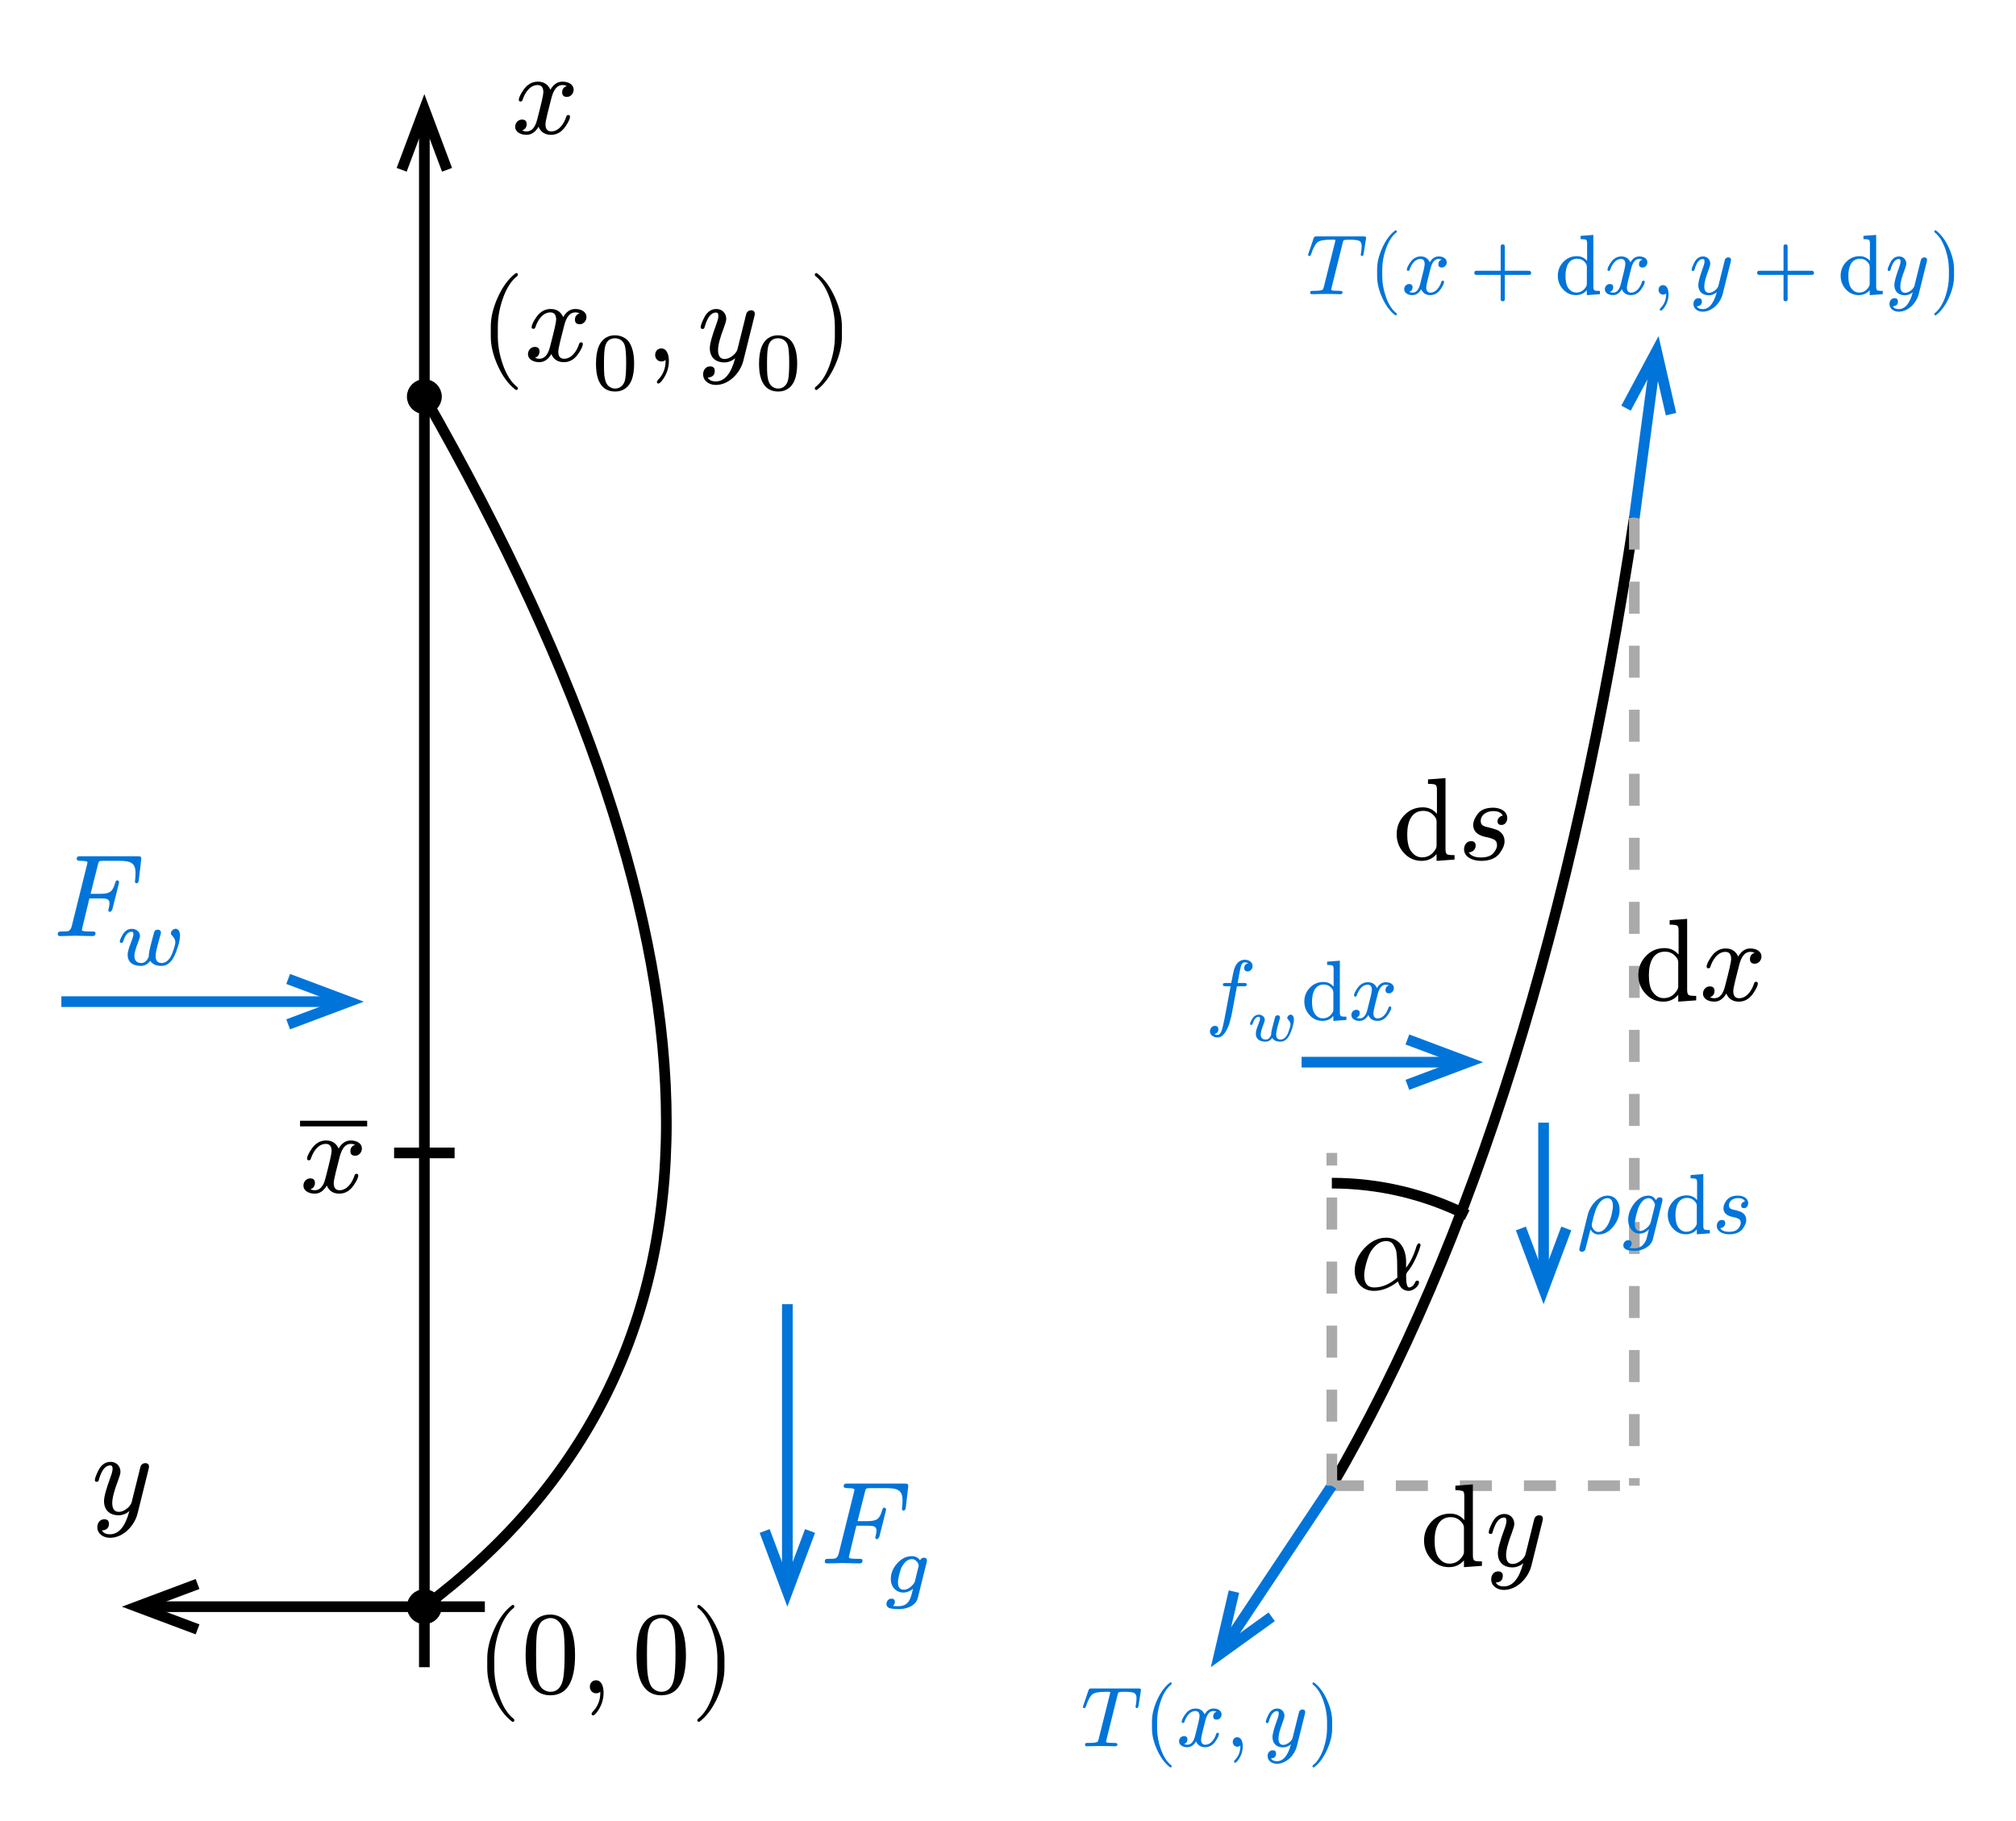 <svg class="typst-doc" viewBox="0 0 188.918 170.612" width="188.918pt" height="170.612pt" xmlns="http://www.w3.org/2000/svg" xmlns:xlink="http://www.w3.org/1999/xlink" xmlns:h5="http://www.w3.org/1999/xhtml">
    <path class="typst-shape" fill="#ffffff" fill-rule="nonzero" d="M 0 0 L 0 170.612 L 188.918 170.612 L 188.918 0 Z "/>
    <g>
        <g transform="translate(5 5)">
            <g class="typst-group">
                <g>
                    <g transform="translate(34.766 32.163)">
                        <path class="typst-shape" fill="none" stroke="#000000" stroke-width="1" stroke-linecap="butt" stroke-linejoin="miter" stroke-miterlimit="4" d="M 0 0 C 30.236 52.913 30.236 90.709 0 113.386 "/>
                    </g>
                    <g transform="translate(34.766 5.241)">
                        <path class="typst-shape" fill="none" stroke="#000000" stroke-width="1" stroke-linecap="butt" stroke-linejoin="miter" stroke-miterlimit="4" d="M 0 145.978 L 0 0 "/>
                    </g>
                    <g transform="translate(32.64 5.241)">
                        <path class="typst-shape" fill="none" stroke="#000000" stroke-width="1" stroke-linecap="butt" stroke-linejoin="miter" stroke-miterlimit="4" d="M 0 5.669 L 2.126 0 L 4.252 5.669 "/>
                    </g>
                    <g transform="translate(42.959 0)">
                        <path class="typst-shape" fill="none" d="M 0 0 L 6.292 0 L 6.292 7.634 L 0 7.634 L 0 0 Z "/>
                    </g>
                    <g transform="translate(42.959 -0)">
                        <g class="typst-group">
                            <g>
                                <g transform="translate(0 0)">
                                    <g class="typst-group">
                                        <g>
                                            <g transform="translate(0 7.513)">
                                                <g class="typst-text" transform="scale(1, -1)">
                                                    <use xlink:href="#g6B5E9E14D5E2BF44BD17B08E89EF334A" x="0" fill="#000000" fill-rule="nonzero"/>
                                                </g>
                                            </g>
                                        </g>
                                    </g>
                                </g>
                            </g>
                        </g>
                    </g>
                    <g transform="translate(7.844 145.549)">
                        <path class="typst-shape" fill="none" stroke="#000000" stroke-width="1" stroke-linecap="butt" stroke-linejoin="miter" stroke-miterlimit="4" d="M 32.592 0 L 0 0 "/>
                    </g>
                    <g transform="translate(7.844 143.423)">
                        <path class="typst-shape" fill="none" stroke="#000000" stroke-width="1" stroke-linecap="butt" stroke-linejoin="miter" stroke-miterlimit="4" d="M 5.669 4.252 L 0 2.126 L 5.669 0 "/>
                    </g>
                    <g transform="translate(3.571 129.327)">
                        <path class="typst-shape" fill="none" d="M 0 0 L 5.698 0 L 5.698 9.768 L 0 9.768 L 0 0 Z "/>
                    </g>
                    <g transform="translate(3.571 129.327)">
                        <g class="typst-group">
                            <g>
                                <g transform="translate(0 0)">
                                    <g class="typst-group">
                                        <g>
                                            <g transform="translate(0 7.513)">
                                                <g class="typst-text" transform="scale(1, -1)">
                                                    <use xlink:href="#gDF29BBED6370FD6CE8247AFC982F95D8" x="0" fill="#000000" fill-rule="nonzero"/>
                                                </g>
                                            </g>
                                        </g>
                                    </g>
                                </g>
                            </g>
                        </g>
                    </g>
                    <g transform="translate(31.931 103.03)">
                        <path class="typst-shape" fill="none" stroke="#000000" stroke-width="1" stroke-linecap="butt" stroke-linejoin="miter" stroke-miterlimit="4" d="M 5.669 0 L 0 0 "/>
                    </g>
                    <g transform="translate(23.116 99.213)">
                        <path class="typst-shape" fill="none" d="M 0 0 L 6.292 0 L 6.292 7.634 L 0 7.634 L 0 0 Z "/>
                    </g>
                    <g transform="translate(23.116 99.213)">
                        <g class="typst-group">
                            <g>
                                <g transform="translate(0 0)">
                                    <g class="typst-group">
                                        <g>
                                            <g transform="translate(0 7.513)">
                                                <g class="typst-text" transform="scale(1, -1)">
                                                    <use xlink:href="#g6B5E9E14D5E2BF44BD17B08E89EF334A" x="0" fill="#000000" fill-rule="nonzero"/>
                                                </g>
                                            </g>
                                            <g transform="translate(0 1.067)">
                                                <path class="typst-shape" fill="none" stroke="#000000" stroke-width="0.528" stroke-linecap="butt" stroke-linejoin="miter" stroke-miterlimit="4" d="M 0 0 L 6.292 0 "/>
                                            </g>
                                        </g>
                                    </g>
                                </g>
                            </g>
                        </g>
                    </g>
                    <g transform="translate(33.632 31.03)">
                        <path class="typst-shape" fill="#000000" fill-rule="nonzero" stroke="#000000" stroke-width="1" stroke-linecap="butt" stroke-linejoin="miter" stroke-miterlimit="4" d="M 1.134 0 C 0.508 0 0 0.508 0 1.134 C 0 1.76 0.508 2.268 1.134 2.268 C 1.76 2.268 2.268 1.76 2.268 1.134 C 2.268 0.508 1.76 0 1.134 0 Z "/>
                    </g>
                    <g transform="translate(39.88 21.302)">
                        <path class="typst-shape" fill="none" d="M 0 0 L 35.126 0 L 35.126 10.384 L 0 10.384 L 0 0 Z "/>
                    </g>
                    <g transform="translate(39.88 21.302)">
                        <g class="typst-group">
                            <g>
                                <g transform="translate(0 0)">
                                    <g class="typst-group">
                                        <g>
                                            <g transform="translate(0 0)">
                                                <g class="typst-group">
                                                    <g>
                                                        <g transform="translate(0 7.513)">
                                                            <g class="typst-text" transform="scale(1, -1)">
                                                                <use xlink:href="#g1319E9145525DAFFCF1D8E81E29806B7" x="0" fill="#000000" fill-rule="nonzero"/>
                                                            </g>
                                                        </g>
                                                        <g transform="translate(4.279 7.513)">
                                                            <g class="typst-text" transform="scale(1, -1)">
                                                                <use xlink:href="#g6B5E9E14D5E2BF44BD17B08E89EF334A" x="0" fill="#000000" fill-rule="nonzero"/>
                                                            </g>
                                                        </g>
                                                        <g transform="translate(10.571 10.23)">
                                                            <g class="typst-text" transform="scale(1, -1)">
                                                                <use xlink:href="#g519DE451FD32C25A92038354B6F03EEF" x="0" fill="#000000" fill-rule="nonzero"/>
                                                            </g>
                                                        </g>
                                                        <g transform="translate(15.568 7.513)">
                                                            <g class="typst-text" transform="scale(1, -1)">
                                                                <use xlink:href="#g2B375FFDBEE9286177A475A611C69E86" x="0" fill="#000000" fill-rule="nonzero"/>
                                                            </g>
                                                        </g>
                                                        <g transform="translate(20.46 7.513)">
                                                            <g class="typst-text" transform="scale(1, -1)">
                                                                <use xlink:href="#gDF29BBED6370FD6CE8247AFC982F95D8" x="0" fill="#000000" fill-rule="nonzero"/>
                                                            </g>
                                                        </g>
                                                        <g transform="translate(25.85 10.23)">
                                                            <g class="typst-text" transform="scale(1, -1)">
                                                                <use xlink:href="#g519DE451FD32C25A92038354B6F03EEF" x="0" fill="#000000" fill-rule="nonzero"/>
                                                            </g>
                                                        </g>
                                                        <g transform="translate(30.847 7.513)">
                                                            <g class="typst-text" transform="scale(1, -1)">
                                                                <use xlink:href="#gD918BAEF8E43AC3EF0C4C94DF5B636DD" x="0" fill="#000000" fill-rule="nonzero"/>
                                                            </g>
                                                        </g>
                                                    </g>
                                                </g>
                                            </g>
                                        </g>
                                    </g>
                                </g>
                            </g>
                        </g>
                    </g>
                    <g transform="translate(33.632 144.415)">
                        <path class="typst-shape" fill="#000000" fill-rule="nonzero" stroke="#000000" stroke-width="1" stroke-linecap="butt" stroke-linejoin="miter" stroke-miterlimit="4" d="M 1.134 0 C 0.508 0 0 0.508 0 1.134 C 0 1.76 0.508 2.268 1.134 2.268 C 1.76 2.268 2.268 1.76 2.268 1.134 C 2.268 0.508 1.76 0 1.134 0 Z "/>
                    </g>
                    <g transform="translate(39.549 146.098)">
                        <path class="typst-shape" fill="none" d="M 0 0 L 24.449 0 L 24.449 10.241 L 0 10.241 L 0 0 Z "/>
                    </g>
                    <g transform="translate(39.549 146.098)">
                        <g class="typst-group">
                            <g>
                                <g transform="translate(0 0)">
                                    <g class="typst-group">
                                        <g>
                                            <g transform="translate(0 7.513)">
                                                <g class="typst-text" transform="scale(1, -1)">
                                                    <use xlink:href="#g1319E9145525DAFFCF1D8E81E29806B7" x="0" fill="#000000" fill-rule="nonzero"/>
                                                </g>
                                            </g>
                                            <g transform="translate(4.279 7.513)">
                                                <g class="typst-text" transform="scale(1, -1)">
                                                    <use xlink:href="#g251B6214163E373676DB53A2DAC0652F" x="0" fill="#000000" fill-rule="nonzero"/>
                                                </g>
                                            </g>
                                            <g transform="translate(9.779 7.513)">
                                                <g class="typst-text" transform="scale(1, -1)">
                                                    <use xlink:href="#g2B375FFDBEE9286177A475A611C69E86" x="0" fill="#000000" fill-rule="nonzero"/>
                                                </g>
                                            </g>
                                            <g transform="translate(14.67 7.513)">
                                                <g class="typst-text" transform="scale(1, -1)">
                                                    <use xlink:href="#g251B6214163E373676DB53A2DAC0652F" x="0" fill="#000000" fill-rule="nonzero"/>
                                                </g>
                                            </g>
                                            <g transform="translate(20.17 7.513)">
                                                <g class="typst-text" transform="scale(1, -1)">
                                                    <use xlink:href="#gD918BAEF8E43AC3EF0C4C94DF5B636DD" x="0" fill="#000000" fill-rule="nonzero"/>
                                                </g>
                                            </g>
                                        </g>
                                    </g>
                                </g>
                            </g>
                        </g>
                    </g>
                    <g transform="translate(68.782 117.203)">
                        <path class="typst-shape" fill="none" stroke="#0074d9" stroke-width="1" stroke-linecap="butt" stroke-linejoin="miter" stroke-miterlimit="4" d="M 0 0 L 0 26.922 "/>
                    </g>
                    <g transform="translate(66.656 138.456)">
                        <path class="typst-shape" fill="none" stroke="#0074d9" stroke-width="1" stroke-linecap="butt" stroke-linejoin="miter" stroke-miterlimit="4" d="M 4.252 0 L 2.126 5.669 L 0 0 "/>
                    </g>
                    <g transform="translate(71.875 133.98)">
                        <path class="typst-shape" fill="none" d="M 0 0 L 10.822 0 L 10.822 11.801 L 0 11.801 L 0 0 Z "/>
                    </g>
                    <g transform="translate(71.875 133.98)">
                        <g class="typst-group">
                            <g>
                                <g transform="translate(0 0)">
                                    <g class="typst-group">
                                        <g>
                                            <g transform="translate(0 7.513)">
                                                <g class="typst-text" transform="scale(1, -1)">
                                                    <use xlink:href="#gD99E415CBB43D1D3F5856E4007C65ECC" x="0" fill="#0074d9" fill-rule="nonzero"/>
                                                </g>
                                            </g>
                                            <g transform="translate(5.863 10.23)">
                                                <g class="typst-text" transform="scale(1, -1)">
                                                    <use xlink:href="#g779C7C4BE0974B719C7EA25E6392B7EF" x="0" fill="#0074d9" fill-rule="nonzero"/>
                                                </g>
                                            </g>
                                        </g>
                                    </g>
                                </g>
                            </g>
                        </g>
                    </g>
                    <g transform="translate(0.75 88.856)">
                        <path class="typst-shape" fill="none" stroke="#0074d9" stroke-width="1" stroke-linecap="butt" stroke-linejoin="miter" stroke-miterlimit="4" d="M 0 0 L 26.922 0 "/>
                    </g>
                    <g transform="translate(22.003 86.73)">
                        <path class="typst-shape" fill="none" stroke="#0074d9" stroke-width="1" stroke-linecap="butt" stroke-linejoin="miter" stroke-miterlimit="4" d="M 0 0 L 5.669 2.126 L 0 4.252 "/>
                    </g>
                    <g transform="translate(0 75.199)">
                        <path class="typst-shape" fill="none" d="M 0 0 L 12.839 0 L 12.839 10.307 L 0 10.307 L 0 0 Z "/>
                    </g>
                    <g transform="translate(-0 75.199)">
                        <g class="typst-group">
                            <g>
                                <g transform="translate(0 0)">
                                    <g class="typst-group">
                                        <g>
                                            <g transform="translate(0 7.513)">
                                                <g class="typst-text" transform="scale(1, -1)">
                                                    <use xlink:href="#gD99E415CBB43D1D3F5856E4007C65ECC" x="0" fill="#0074d9" fill-rule="nonzero"/>
                                                </g>
                                            </g>
                                            <g transform="translate(5.863 10.23)">
                                                <g class="typst-text" transform="scale(1, -1)">
                                                    <use xlink:href="#g5188321F29442CDF7E5540C11C880C9F" x="0" fill="#0074d9" fill-rule="nonzero"/>
                                                </g>
                                            </g>
                                        </g>
                                    </g>
                                </g>
                            </g>
                        </g>
                    </g>
                    <g transform="translate(119.805 43.502)">
                        <path class="typst-shape" fill="none" stroke="#000000" stroke-width="1" stroke-linecap="butt" stroke-linejoin="miter" stroke-miterlimit="4" d="M 0 90.709 C 13.228 68.031 22.677 37.795 28.346 0 "/>
                    </g>
                    <g transform="translate(125.507 68.031)">
                        <path class="typst-shape" fill="none" d="M 0 0 L 11.275 0 L 11.275 7.634 L 0 7.634 L 0 0 Z "/>
                    </g>
                    <g transform="translate(125.507 68.031)">
                        <g class="typst-group">
                            <g>
                                <g transform="translate(0 0)">
                                    <g class="typst-group">
                                        <g>
                                            <g transform="translate(0 7.513)">
                                                <g class="typst-text" transform="scale(1, -1)">
                                                    <use xlink:href="#g4A1E62A8AA1B3A78E081AF39CF01528F" x="0" fill="#000000" fill-rule="nonzero"/>
                                                </g>
                                            </g>
                                            <g transform="translate(6.116 7.513)">
                                                <g class="typst-text" transform="scale(1, -1)">
                                                    <use xlink:href="#gE291CF379E387BC132AB327A38C58D79" x="0" fill="#000000" fill-rule="nonzero"/>
                                                </g>
                                            </g>
                                        </g>
                                    </g>
                                </g>
                            </g>
                        </g>
                    </g>
                    <g transform="translate(119.805 134.211)">
                        <path class="typst-shape" fill="none" stroke="#aaaaaa" stroke-width="1" stroke-linecap="butt" stroke-linejoin="miter" stroke-miterlimit="4" stroke-dashoffset="0" stroke-dasharray="3 3" d="M 0 0 L 28.346 0 "/>
                    </g>
                    <g transform="translate(128.072 134.211)">
                        <path class="typst-shape" fill="none" d="M 0 0 L 11.814 0 L 11.814 9.768 L 0 9.768 L 0 0 Z "/>
                    </g>
                    <g transform="translate(128.072 134.211)">
                        <g class="typst-group">
                            <g>
                                <g transform="translate(0 0)">
                                    <g class="typst-group">
                                        <g>
                                            <g transform="translate(0 7.513)">
                                                <g class="typst-text" transform="scale(1, -1)">
                                                    <use xlink:href="#g4A1E62A8AA1B3A78E081AF39CF01528F" x="0" fill="#000000" fill-rule="nonzero"/>
                                                </g>
                                            </g>
                                            <g transform="translate(6.116 7.513)">
                                                <g class="typst-text" transform="scale(1, -1)">
                                                    <use xlink:href="#gDF29BBED6370FD6CE8247AFC982F95D8" x="0" fill="#000000" fill-rule="nonzero"/>
                                                </g>
                                            </g>
                                        </g>
                                    </g>
                                </g>
                            </g>
                        </g>
                    </g>
                    <g transform="translate(148.152 43.502)">
                        <path class="typst-shape" fill="none" stroke="#aaaaaa" stroke-width="1" stroke-linecap="butt" stroke-linejoin="miter" stroke-miterlimit="4" stroke-dashoffset="0" stroke-dasharray="3 3" d="M 0 0 L 0 90.709 "/>
                    </g>
                    <g transform="translate(148.152 81.222)">
                        <path class="typst-shape" fill="none" d="M 0 0 L 12.408 0 L 12.408 7.634 L 0 7.634 L 0 0 Z "/>
                    </g>
                    <g transform="translate(148.152 81.222)">
                        <g class="typst-group">
                            <g>
                                <g transform="translate(0 0)">
                                    <g class="typst-group">
                                        <g>
                                            <g transform="translate(0 7.513)">
                                                <g class="typst-text" transform="scale(1, -1)">
                                                    <use xlink:href="#g4A1E62A8AA1B3A78E081AF39CF01528F" x="0" fill="#000000" fill-rule="nonzero"/>
                                                </g>
                                            </g>
                                            <g transform="translate(6.116 7.513)">
                                                <g class="typst-text" transform="scale(1, -1)">
                                                    <use xlink:href="#g6B5E9E14D5E2BF44BD17B08E89EF334A" x="0" fill="#000000" fill-rule="nonzero"/>
                                                </g>
                                            </g>
                                        </g>
                                    </g>
                                </g>
                            </g>
                        </g>
                    </g>
                    <g transform="translate(109.257 134.211)">
                        <path class="typst-shape" fill="none" stroke="#0074d9" stroke-width="1" stroke-linecap="butt" stroke-linejoin="miter" stroke-miterlimit="4" d="M 10.549 0 L 0 15.823 "/>
                    </g>
                    <g transform="translate(109.257 144.137)">
                        <path class="typst-shape" fill="none" stroke="#0074d9" stroke-width="1" stroke-linecap="butt" stroke-linejoin="miter" stroke-miterlimit="4" d="M 4.914 2.359 L 0 5.896 L 1.376 0 "/>
                    </g>
                    <g transform="translate(96.288 153.164)">
                        <path class="typst-shape" fill="none" d="M 0 0 L 24.357 0 L 24.357 7.448 L 0 7.448 L 0 0 Z "/>
                    </g>
                    <g transform="translate(96.288 153.164)">
                        <g class="typst-group">
                            <g>
                                <g transform="translate(0 0)">
                                    <g class="typst-group">
                                        <g>
                                            <g transform="translate(0 0)">
                                                <g class="typst-group">
                                                    <g>
                                                        <g transform="translate(0 5.464)">
                                                            <g class="typst-text" transform="scale(1, -1)">
                                                                <use xlink:href="#g9D97FA7C4E1DCABF817B2796971483C0" x="0" fill="#0074d9" fill-rule="nonzero"/>
                                                            </g>
                                                        </g>
                                                        <g transform="translate(5.856 5.464)">
                                                            <g class="typst-text" transform="scale(1, -1)">
                                                                <use xlink:href="#gE1E558039F49F08DB60473A749C205BC" x="0" fill="#0074d9" fill-rule="nonzero"/>
                                                            </g>
                                                        </g>
                                                        <g transform="translate(8.968 5.464)">
                                                            <g class="typst-text" transform="scale(1, -1)">
                                                                <use xlink:href="#gC75CCFF734E23900DF166AFCA20433BB" x="0" fill="#0074d9" fill-rule="nonzero"/>
                                                            </g>
                                                        </g>
                                                        <g transform="translate(13.544 5.464)">
                                                            <g class="typst-text" transform="scale(1, -1)">
                                                                <use xlink:href="#g83C69FC98FA404A2068100E867A5213E" x="0" fill="#0074d9" fill-rule="nonzero"/>
                                                            </g>
                                                        </g>
                                                        <g transform="translate(17.101 5.464)">
                                                            <g class="typst-text" transform="scale(1, -1)">
                                                                <use xlink:href="#g441D8E7A110956AF2264C2CB5C018B4" x="0" fill="#0074d9" fill-rule="nonzero"/>
                                                            </g>
                                                        </g>
                                                        <g transform="translate(21.245 5.464)">
                                                            <g class="typst-text" transform="scale(1, -1)">
                                                                <use xlink:href="#gA92F105741DC1932B763C0DC6F3FBCE" x="0" fill="#0074d9" fill-rule="nonzero"/>
                                                            </g>
                                                        </g>
                                                    </g>
                                                </g>
                                            </g>
                                        </g>
                                    </g>
                                </g>
                            </g>
                        </g>
                    </g>
                    <g transform="translate(148.152 27.906)">
                        <path class="typst-shape" fill="none" stroke="#0074d9" stroke-width="1" stroke-linecap="butt" stroke-linejoin="miter" stroke-miterlimit="4" d="M 0 15.596 L 2.08 0 "/>
                    </g>
                    <g transform="translate(147.375 27.906)">
                        <path class="typst-shape" fill="none" stroke="#0074d9" stroke-width="1" stroke-linecap="butt" stroke-linejoin="miter" stroke-miterlimit="4" d="M 0 5.339 L 2.857 0 L 4.215 5.901 "/>
                    </g>
                    <g transform="translate(117.386 17.101)">
                        <path class="typst-shape" fill="none" d="M 0 0 L 61.532 0 L 61.532 7.448 L 0 7.448 L 0 0 Z "/>
                    </g>
                    <g transform="translate(117.386 17.101)">
                        <g class="typst-group">
                            <g>
                                <g transform="translate(0 0)">
                                    <g class="typst-group">
                                        <g>
                                            <g transform="translate(0 0)">
                                                <g class="typst-group">
                                                    <g>
                                                        <g transform="translate(0 5.464)">
                                                            <g class="typst-text" transform="scale(1, -1)">
                                                                <use xlink:href="#g9D97FA7C4E1DCABF817B2796971483C0" x="0" fill="#0074d9" fill-rule="nonzero"/>
                                                            </g>
                                                        </g>
                                                        <g transform="translate(5.856 5.464)">
                                                            <g class="typst-text" transform="scale(1, -1)">
                                                                <use xlink:href="#gE1E558039F49F08DB60473A749C205BC" x="0" fill="#0074d9" fill-rule="nonzero"/>
                                                            </g>
                                                        </g>
                                                        <g transform="translate(8.968 5.464)">
                                                            <g class="typst-text" transform="scale(1, -1)">
                                                                <use xlink:href="#gC75CCFF734E23900DF166AFCA20433BB" x="0" fill="#0074d9" fill-rule="nonzero"/>
                                                            </g>
                                                        </g>
                                                        <g transform="translate(15.322 5.464)">
                                                            <g class="typst-text" transform="scale(1, -1)">
                                                                <use xlink:href="#g317785019B242B03A48922D22ABE3CD2" x="0" fill="#0074d9" fill-rule="nonzero"/>
                                                            </g>
                                                        </g>
                                                        <g transform="translate(23.324 5.464)">
                                                            <g class="typst-text" transform="scale(1, -1)">
                                                                <use xlink:href="#g79CEE091B1376C9ABA9697B2EB466A51" x="0" fill="#0074d9" fill-rule="nonzero"/>
                                                            </g>
                                                        </g>
                                                        <g transform="translate(27.772 5.464)">
                                                            <g class="typst-text" transform="scale(1, -1)">
                                                                <use xlink:href="#gC75CCFF734E23900DF166AFCA20433BB" x="0" fill="#0074d9" fill-rule="nonzero"/>
                                                            </g>
                                                        </g>
                                                        <g transform="translate(32.348 5.464)">
                                                            <g class="typst-text" transform="scale(1, -1)">
                                                                <use xlink:href="#g83C69FC98FA404A2068100E867A5213E" x="0" fill="#0074d9" fill-rule="nonzero"/>
                                                            </g>
                                                        </g>
                                                        <g transform="translate(35.905 5.464)">
                                                            <g class="typst-text" transform="scale(1, -1)">
                                                                <use xlink:href="#g441D8E7A110956AF2264C2CB5C018B4" x="0" fill="#0074d9" fill-rule="nonzero"/>
                                                            </g>
                                                        </g>
                                                        <g transform="translate(41.827 5.464)">
                                                            <g class="typst-text" transform="scale(1, -1)">
                                                                <use xlink:href="#g317785019B242B03A48922D22ABE3CD2" x="0" fill="#0074d9" fill-rule="nonzero"/>
                                                            </g>
                                                        </g>
                                                        <g transform="translate(49.828 5.464)">
                                                            <g class="typst-text" transform="scale(1, -1)">
                                                                <use xlink:href="#g79CEE091B1376C9ABA9697B2EB466A51" x="0" fill="#0074d9" fill-rule="nonzero"/>
                                                            </g>
                                                        </g>
                                                        <g transform="translate(54.276 5.464)">
                                                            <g class="typst-text" transform="scale(1, -1)">
                                                                <use xlink:href="#g441D8E7A110956AF2264C2CB5C018B4" x="0" fill="#0074d9" fill-rule="nonzero"/>
                                                            </g>
                                                        </g>
                                                        <g transform="translate(58.42 5.464)">
                                                            <g class="typst-text" transform="scale(1, -1)">
                                                                <use xlink:href="#gA92F105741DC1932B763C0DC6F3FBCE" x="0" fill="#0074d9" fill-rule="nonzero"/>
                                                            </g>
                                                        </g>
                                                    </g>
                                                </g>
                                            </g>
                                        </g>
                                    </g>
                                </g>
                            </g>
                        </g>
                    </g>
                    <g transform="translate(139.648 100.195)">
                        <path class="typst-shape" fill="none" stroke="#0074d9" stroke-width="1" stroke-linecap="butt" stroke-linejoin="miter" stroke-miterlimit="4" d="M 0 0 L 0 15.584 "/>
                    </g>
                    <g transform="translate(137.522 110.11)">
                        <path class="typst-shape" fill="none" stroke="#0074d9" stroke-width="1" stroke-linecap="butt" stroke-linejoin="miter" stroke-miterlimit="4" d="M 4.252 0 L 2.126 5.669 L 0 0 "/>
                    </g>
                    <g transform="translate(142.759 105.103)">
                        <path class="typst-shape" fill="none" d="M 0 0 L 16.456 0 L 16.456 7.192 L 0 7.192 L 0 0 Z "/>
                    </g>
                    <g transform="translate(142.759 105.103)">
                        <g class="typst-group">
                            <g>
                                <g transform="translate(0 0)">
                                    <g class="typst-group">
                                        <g>
                                            <g transform="translate(0 5.464)">
                                                <g class="typst-text" transform="scale(1, -1)">
                                                    <use xlink:href="#g615683E2F55FEFB976B5E06827F2A4C0" x="0" fill="#0074d9" fill-rule="nonzero"/>
                                                </g>
                                            </g>
                                            <g transform="translate(4.24 5.464)">
                                                <g class="typst-text" transform="scale(1, -1)">
                                                    <use xlink:href="#g7E5B26D721F56003415E920A3CECB3BB" x="0" fill="#0074d9" fill-rule="nonzero"/>
                                                </g>
                                            </g>
                                            <g transform="translate(8.256 5.464)">
                                                <g class="typst-text" transform="scale(1, -1)">
                                                    <use xlink:href="#g79CEE091B1376C9ABA9697B2EB466A51" x="0" fill="#0074d9" fill-rule="nonzero"/>
                                                </g>
                                            </g>
                                            <g transform="translate(12.704 5.464)">
                                                <g class="typst-text" transform="scale(1, -1)">
                                                    <use xlink:href="#gDB6B1B7420D6007E62796EBCBA9E98B7" x="0" fill="#0074d9" fill-rule="nonzero"/>
                                                </g>
                                            </g>
                                        </g>
                                    </g>
                                </g>
                            </g>
                        </g>
                    </g>
                    <g transform="translate(116.971 94.526)">
                        <path class="typst-shape" fill="none" stroke="#0074d9" stroke-width="1" stroke-linecap="butt" stroke-linejoin="miter" stroke-miterlimit="4" d="M 0 0 L 15.584 0 "/>
                    </g>
                    <g transform="translate(126.885 92.4)">
                        <path class="typst-shape" fill="none" stroke="#0074d9" stroke-width="1" stroke-linecap="butt" stroke-linejoin="miter" stroke-miterlimit="4" d="M 0 0 L 5.669 2.126 L 0 4.252 "/>
                    </g>
                    <g transform="translate(107.962 85.108)">
                        <path class="typst-shape" fill="none" d="M 0 0 L 18.018 0 L 18.018 7.496 L 0 7.496 L 0 0 Z "/>
                    </g>
                    <g transform="translate(107.962 85.108)">
                        <g class="typst-group">
                            <g>
                                <g transform="translate(0 0)">
                                    <g class="typst-group">
                                        <g>
                                            <g transform="translate(0 5.464)">
                                                <g class="typst-text" transform="scale(1, -1)">
                                                    <use xlink:href="#g6389C3E8A0E62119EAF94A0CF6A400B6" x="0" fill="#0074d9" fill-rule="nonzero"/>
                                                </g>
                                            </g>
                                            <g transform="translate(3.92 7.44)">
                                                <g class="typst-text" transform="scale(1, -1)">
                                                    <use xlink:href="#gE94068DDC023BB779B87A21E4263C80F" x="0" fill="#0074d9" fill-rule="nonzero"/>
                                                </g>
                                            </g>
                                            <g transform="translate(8.994 5.464)">
                                                <g class="typst-text" transform="scale(1, -1)">
                                                    <use xlink:href="#g79CEE091B1376C9ABA9697B2EB466A51" x="0" fill="#0074d9" fill-rule="nonzero"/>
                                                </g>
                                            </g>
                                            <g transform="translate(13.442 5.464)">
                                                <g class="typst-text" transform="scale(1, -1)">
                                                    <use xlink:href="#gC75CCFF734E23900DF166AFCA20433BB" x="0" fill="#0074d9" fill-rule="nonzero"/>
                                                </g>
                                            </g>
                                        </g>
                                    </g>
                                </g>
                            </g>
                        </g>
                    </g>
                    <g transform="translate(119.805 103.03)">
                        <path class="typst-shape" fill="none" stroke="#aaaaaa" stroke-width="1" stroke-linecap="butt" stroke-linejoin="miter" stroke-miterlimit="4" stroke-dashoffset="0" stroke-dasharray="3 3" d="M 0 31.181 L 0 0 "/>
                    </g>
                    <g transform="translate(119.805 105.864)">
                        <path class="typst-shape" fill="none" stroke="#000000" stroke-width="1" stroke-linecap="butt" stroke-linejoin="miter" stroke-miterlimit="4" d="M 12.677 2.993 C 8.741 1.025 4.401 0 0 0 "/>
                    </g>
                    <g transform="translate(121.496 108.323)">
                        <path class="typst-shape" fill="none" d="M 0 0 L 7.04 0 L 7.04 7.634 L 0 7.634 L 0 0 Z "/>
                    </g>
                    <g transform="translate(121.496 108.323)">
                        <g class="typst-group">
                            <g>
                                <g transform="translate(0 0)">
                                    <g class="typst-group">
                                        <g>
                                            <g transform="translate(0 7.513)">
                                                <g class="typst-text" transform="scale(1, -1)">
                                                    <use xlink:href="#gFD4F82DEFE87351F419E74CBAF895B6C" x="0" fill="#000000" fill-rule="nonzero"/>
                                                </g>
                                            </g>
                                        </g>
                                    </g>
                                </g>
                            </g>
                        </g>
                    </g>
                </g>
            </g>
        </g>
    </g>
    <defs id="glyph">
        <symbol id="g6B5E9E14D5E2BF44BD17B08E89EF334A" overflow="visible">
            <path d="M 5.797 4.103 C 5.797 4.609 5.302 4.862 4.752 4.862 C 4.279 4.862 3.905 4.609 3.619 4.103 C 3.388 4.609 3.003 4.862 2.442 4.862 C 1.903 4.862 1.463 4.609 1.111 4.114 C 0.814 3.685 0.66 3.366 0.66 3.157 C 0.66 3.058 0.715 3.003 0.825 3.003 C 0.924 3.003 0.99 3.058 1.012 3.157 C 1.221 3.795 1.683 4.543 2.42 4.543 C 2.783 4.543 2.959 4.312 2.959 3.861 C 2.959 3.63 2.761 2.772 2.376 1.298 C 2.189 0.561 1.859 0.198 1.386 0.198 C 1.232 0.198 1.089 0.231 0.968 0.286 C 1.254 0.396 1.397 0.594 1.397 0.88 C 1.397 1.166 1.254 1.309 0.957 1.309 C 0.594 1.309 0.319 1.001 0.319 0.638 C 0.319 0.132 0.836 -0.121 1.375 -0.121 C 1.837 -0.121 2.211 0.132 2.508 0.638 C 2.717 0.132 3.113 -0.121 3.685 -0.121 C 4.213 -0.121 4.653 0.132 5.005 0.627 C 5.302 1.056 5.456 1.375 5.456 1.584 C 5.456 1.683 5.401 1.738 5.291 1.738 C 5.192 1.738 5.137 1.683 5.104 1.584 C 4.917 0.957 4.422 0.198 3.707 0.198 C 3.344 0.198 3.157 0.418 3.157 0.869 C 3.157 1.012 3.212 1.32 3.333 1.815 L 3.707 3.3 C 3.916 4.125 4.257 4.543 4.741 4.543 C 4.895 4.543 5.038 4.51 5.159 4.455 C 4.862 4.356 4.719 4.158 4.719 3.861 C 4.719 3.575 4.873 3.432 5.17 3.432 C 5.522 3.432 5.797 3.751 5.797 4.103 Z "/>
        </symbol>
        <symbol id="gDF29BBED6370FD6CE8247AFC982F95D8" overflow="visible">
            <path d="M 1.793 4.862 C 1.298 4.862 0.913 4.587 0.638 4.037 C 0.429 3.608 0.319 3.311 0.319 3.146 C 0.319 3.047 0.374 2.992 0.495 2.992 C 0.649 2.992 0.66 3.058 0.704 3.223 C 0.957 4.092 1.309 4.532 1.76 4.532 C 1.903 4.532 1.98 4.433 1.98 4.235 C 1.98 4.059 1.925 3.806 1.804 3.487 C 1.386 2.354 1.177 1.595 1.177 1.188 C 1.177 0.352 1.694 -0.143 2.541 -0.143 C 2.904 -0.143 3.245 -0.011 3.553 0.253 C 3.168 -1.199 2.563 -1.925 1.738 -1.925 C 1.364 -1.925 1.111 -1.804 0.979 -1.562 C 1.419 -1.54 1.639 -1.331 1.639 -0.935 C 1.639 -0.66 1.496 -0.517 1.199 -0.517 C 0.792 -0.517 0.55 -0.858 0.55 -1.265 C 0.55 -1.87 1.1 -2.255 1.738 -2.255 C 3.003 -2.255 4.037 -1.089 4.312 -0.011 L 5.346 4.147 C 5.379 4.268 5.39 4.356 5.39 4.411 C 5.39 4.631 5.269 4.741 5.038 4.741 C 4.862 4.741 4.719 4.653 4.62 4.488 C 4.554 4.257 4.499 4.059 4.466 3.894 L 3.762 1.067 C 3.652 0.671 3.069 0.176 2.574 0.176 C 2.156 0.176 1.947 0.451 1.947 1.012 C 1.947 1.474 2.134 2.178 2.497 3.124 C 2.64 3.509 2.717 3.773 2.717 3.927 C 2.717 4.466 2.332 4.862 1.793 4.862 Z "/>
        </symbol>
        <symbol id="g1319E9145525DAFFCF1D8E81E29806B7" overflow="visible">
            <path d="M 3.498 -2.728 C 3.597 -2.728 3.652 -2.673 3.652 -2.574 C 3.652 -2.541 3.63 -2.497 3.597 -2.453 C 3.025 -2.013 2.563 -1.287 2.222 -0.286 C 1.925 0.583 1.771 1.441 1.771 2.288 L 1.771 3.212 C 1.771 4.059 1.925 4.917 2.222 5.786 C 2.563 6.787 3.025 7.513 3.597 7.953 C 3.63 7.986 3.652 8.03 3.652 8.074 C 3.652 8.173 3.597 8.228 3.498 8.228 C 3.487 8.228 3.454 8.217 3.421 8.195 C 2.761 7.689 2.211 6.941 1.76 5.94 C 1.331 4.983 1.111 4.081 1.111 3.212 L 1.111 2.288 C 1.111 1.419 1.331 0.517 1.76 -0.44 C 2.211 -1.441 2.761 -2.189 3.421 -2.695 C 3.454 -2.717 3.487 -2.728 3.498 -2.728 Z "/>
        </symbol>
        <symbol id="g519DE451FD32C25A92038354B6F03EEF" overflow="visible">
            <path d="M 3.973 2.456 C 3.973 3.326 3.819 3.989 3.519 4.443 C 3.272 4.828 2.78 5.113 2.187 5.113 C 1.94 5.113 1.717 5.074 1.525 4.99 C 0.678 4.635 0.4 3.65 0.4 2.456 C 0.4 2.195 0.416 1.948 0.439 1.709 C 0.57 0.701 1.04 -0.154 2.187 -0.154 C 2.433 -0.154 2.656 -0.116 2.849 -0.031 C 3.696 0.316 3.973 1.278 3.973 2.456 Z M 3.095 4.166 C 3.18 3.881 3.226 3.349 3.226 2.556 C 3.226 1.802 3.196 1.27 3.126 0.955 C 3.034 0.5 2.71 0.123 2.187 0.123 C 1.994 0.123 1.802 0.185 1.625 0.316 C 1.386 0.493 1.24 0.839 1.178 1.371 C 1.155 1.548 1.147 1.94 1.147 2.556 C 1.147 3.303 1.186 3.819 1.263 4.096 C 1.394 4.589 1.702 4.836 2.187 4.836 C 2.649 4.836 2.988 4.535 3.095 4.166 Z "/>
        </symbol>
        <symbol id="g2B375FFDBEE9286177A475A611C69E86" overflow="visible">
            <path d="M 1.529 1.166 C 1.177 1.166 0.946 0.902 0.946 0.55 C 0.946 0.22 1.199 -0.055 1.529 -0.055 C 1.683 -0.055 1.815 -0.011 1.914 0.088 L 1.925 0 C 1.925 -0.693 1.694 -1.287 1.232 -1.76 C 1.155 -1.848 1.111 -1.914 1.111 -1.958 C 1.111 -2.068 1.155 -2.123 1.254 -2.123 C 1.353 -2.123 1.485 -1.991 1.672 -1.738 C 2.046 -1.21 2.233 -0.627 2.233 0 C 2.233 0.583 2.035 1.166 1.529 1.166 Z "/>
        </symbol>
        <symbol id="gD918BAEF8E43AC3EF0C4C94DF5B636DD" overflow="visible">
            <path d="M 0.858 -2.695 C 1.518 -2.189 2.068 -1.441 2.519 -0.44 C 2.948 0.517 3.168 1.419 3.168 2.288 L 3.168 3.212 C 3.168 4.081 2.948 4.983 2.519 5.94 C 2.068 6.941 1.518 7.689 0.858 8.195 C 0.825 8.217 0.792 8.228 0.781 8.228 C 0.682 8.228 0.627 8.173 0.627 8.074 C 0.627 8.03 0.649 7.986 0.682 7.953 C 1.254 7.513 1.716 6.787 2.057 5.786 C 2.354 4.917 2.508 4.059 2.508 3.212 L 2.508 2.288 C 2.508 1.441 2.354 0.583 2.057 -0.286 C 1.716 -1.287 1.254 -2.013 0.682 -2.453 C 0.649 -2.497 0.627 -2.541 0.627 -2.574 C 0.627 -2.673 0.682 -2.728 0.781 -2.728 C 0.792 -2.728 0.825 -2.717 0.858 -2.695 Z "/>
        </symbol>
        <symbol id="g251B6214163E373676DB53A2DAC0652F" overflow="visible">
            <path d="M 2.739 -0.242 C 4.29 -0.242 5.06 1.012 5.06 3.52 C 5.06 5.203 4.708 6.325 4.015 6.875 C 3.63 7.172 3.201 7.326 2.75 7.326 C 1.199 7.326 0.429 6.061 0.429 3.52 C 0.429 1.496 0.968 -0.242 2.739 -0.242 Z M 3.971 5.764 C 4.048 5.379 4.081 4.675 4.081 3.652 C 4.081 2.64 4.037 1.892 3.96 1.408 C 3.817 0.528 3.41 0.088 2.739 0.088 C 2.486 0.088 2.233 0.187 2.002 0.374 C 1.705 0.627 1.529 1.144 1.452 1.936 C 1.419 2.211 1.408 2.783 1.408 3.652 C 1.408 4.609 1.441 5.28 1.496 5.643 C 1.595 6.248 1.793 6.633 2.101 6.798 C 2.343 6.93 2.552 6.996 2.739 6.996 C 3.454 6.996 3.85 6.413 3.971 5.764 Z "/>
        </symbol>
        <symbol id="gD99E415CBB43D1D3F5856E4007C65ECC" overflow="visible">
            <path d="M 2.189 7.216 C 2.189 7.106 2.31 7.051 2.541 7.051 C 2.981 7.051 3.201 7.007 3.201 6.908 C 3.201 6.875 3.179 6.798 3.146 6.655 L 1.716 0.902 C 1.65 0.66 1.54 0.517 1.386 0.462 C 1.309 0.44 1.111 0.429 0.77 0.429 C 0.528 0.429 0.418 0.407 0.418 0.176 C 0.418 0.055 0.484 0 0.627 0 L 2.057 0.033 L 3.685 0 C 3.861 0 3.949 0.088 3.949 0.253 C 3.949 0.44 3.828 0.429 3.542 0.429 C 3.058 0.429 2.783 0.451 2.717 0.506 C 2.684 0.517 2.673 0.561 2.673 0.616 L 3.377 3.531 L 4.4 3.531 C 4.906 3.531 5.258 3.509 5.258 3.091 C 5.258 2.948 5.236 2.772 5.181 2.563 C 5.17 2.53 5.159 2.486 5.148 2.442 C 5.148 2.321 5.203 2.266 5.324 2.266 C 5.379 2.277 5.456 2.354 5.533 2.519 L 6.127 4.884 C 6.149 4.972 6.16 5.038 6.16 5.071 C 6.127 5.17 6.061 5.225 5.984 5.225 C 5.896 5.225 5.83 5.137 5.786 4.972 C 5.676 4.554 5.522 4.29 5.346 4.158 C 5.17 4.026 4.862 3.96 4.422 3.96 L 3.487 3.96 L 4.169 6.666 C 4.257 7.04 4.257 7.051 4.719 7.051 L 6.149 7.051 C 7.216 7.051 7.7 6.886 7.7 5.907 C 7.7 5.687 7.689 5.489 7.667 5.324 C 7.656 5.203 7.645 5.137 7.645 5.126 C 7.645 5.005 7.7 4.95 7.81 4.95 C 7.92 4.95 7.986 5.049 8.008 5.258 L 8.228 7.139 C 8.261 7.447 8.184 7.48 7.887 7.48 L 2.563 7.48 C 2.31 7.48 2.189 7.469 2.189 7.216 Z "/>
        </symbol>
        <symbol id="g779C7C4BE0974B719C7EA25E6392B7EF" overflow="visible">
            <path d="M 1.925 -0.015 C 2.225 -0.015 2.526 0.1 2.818 0.339 C 2.603 -0.578 2.456 -1.294 1.432 -1.294 C 1.24 -1.294 1.07 -1.286 0.932 -1.263 C 1.055 -1.178 1.117 -1.055 1.117 -0.893 C 1.117 -0.685 1.009 -0.585 0.793 -0.585 C 0.531 -0.585 0.331 -0.816 0.331 -1.078 C 0.331 -1.309 0.47 -1.455 0.747 -1.509 C 0.955 -1.548 1.186 -1.571 1.44 -1.571 C 1.856 -1.571 2.225 -1.494 2.549 -1.34 C 2.941 -1.147 3.18 -0.87 3.272 -0.508 L 4.096 2.811 C 4.12 2.895 4.127 2.949 4.127 2.98 C 4.127 3.157 4.035 3.249 3.842 3.249 C 3.665 3.249 3.55 3.165 3.48 3.003 C 3.296 3.265 3.042 3.396 2.71 3.396 C 2.195 3.396 1.74 3.172 1.34 2.726 C 0.939 2.279 0.739 1.786 0.739 1.255 C 0.739 0.539 1.209 -0.015 1.925 -0.015 Z M 3.088 2.98 C 3.265 2.818 3.349 2.664 3.357 2.51 L 2.995 1.032 C 2.972 0.947 2.926 0.862 2.841 0.762 C 2.556 0.423 2.264 0.254 1.948 0.254 C 1.586 0.254 1.409 0.485 1.409 0.947 C 1.409 1.132 1.455 1.394 1.54 1.725 C 1.625 2.056 1.709 2.295 1.802 2.449 C 2.071 2.895 2.372 3.119 2.71 3.119 C 2.857 3.119 2.988 3.072 3.088 2.98 Z "/>
        </symbol>
        <symbol id="g5188321F29442CDF7E5540C11C880C9F" overflow="visible">
            <path d="M 5.598 3.403 C 5.382 3.403 5.151 3.188 5.151 2.972 C 5.151 2.903 5.221 2.795 5.359 2.649 C 5.498 2.502 5.567 2.325 5.567 2.133 C 5.567 1.964 5.475 1.632 5.29 1.132 C 5.144 0.708 4.797 0.193 4.304 0.193 C 3.912 0.193 3.719 0.408 3.719 0.839 C 3.719 1.309 4.043 2.356 4.181 2.864 C 4.204 2.965 4.22 3.026 4.22 3.049 C 4.22 3.203 4.089 3.319 3.935 3.319 C 3.742 3.319 3.627 3.242 3.58 3.08 C 3.473 2.703 3.219 1.702 3.203 1.64 C 3.126 1.332 3.088 1.093 3.08 0.932 C 3.103 0.801 3.034 0.639 2.872 0.431 C 2.741 0.27 2.579 0.193 2.387 0.193 C 1.948 0.193 1.732 0.416 1.732 0.862 C 1.732 1.132 1.856 1.571 2.094 2.179 C 2.202 2.456 2.256 2.641 2.256 2.726 C 2.256 3.119 1.902 3.396 1.502 3.396 C 1.132 3.396 0.839 3.211 0.631 2.849 C 0.454 2.541 0.362 2.325 0.362 2.21 C 0.362 2.125 0.416 2.079 0.524 2.079 C 0.608 2.079 0.662 2.125 0.685 2.225 C 0.87 2.826 1.132 3.126 1.478 3.126 C 1.586 3.126 1.64 3.049 1.64 2.888 C 1.64 2.78 1.609 2.641 1.54 2.464 C 1.401 2.11 1.301 1.833 1.232 1.632 C 1.147 1.363 1.101 1.14 1.101 0.963 C 1.101 0.246 1.609 -0.077 2.356 -0.077 C 2.703 -0.077 2.988 0.085 3.219 0.4 C 3.411 0.085 3.758 -0.077 4.274 -0.077 C 4.766 -0.077 5.167 0.223 5.467 0.832 C 5.69 1.27 6.006 2.202 6.006 2.772 C 6.006 3.095 5.867 3.403 5.598 3.403 Z "/>
        </symbol>
        <symbol id="g4A1E62A8AA1B3A78E081AF39CF01528F" overflow="visible">
            <path d="M 4.114 -0.121 L 5.797 0 L 5.797 0.418 C 5.401 0.418 5.17 0.44 5.082 0.506 C 4.994 0.572 4.95 0.737 4.95 0.99 L 4.95 7.634 L 3.311 7.513 L 3.311 7.095 C 3.696 7.095 3.938 7.062 4.026 6.996 C 4.114 6.93 4.147 6.776 4.147 6.523 L 4.147 4.29 C 3.795 4.697 3.355 4.895 2.827 4.895 C 2.145 4.895 1.562 4.653 1.089 4.158 C 0.616 3.663 0.374 3.069 0.374 2.376 C 0.374 1.705 0.594 1.122 1.045 0.627 C 1.496 0.132 2.046 -0.121 2.717 -0.121 C 3.278 -0.121 3.751 0.088 4.114 0.517 Z M 2.871 4.565 C 3.344 4.565 3.729 4.356 4.004 3.938 C 4.081 3.817 4.114 3.696 4.114 3.553 L 4.114 1.331 C 4.114 1.188 4.081 1.067 4.004 0.946 C 3.696 0.451 3.278 0.209 2.761 0.209 C 2.31 0.209 1.947 0.429 1.661 0.88 C 1.463 1.21 1.364 1.705 1.364 2.365 C 1.364 3.564 1.771 4.565 2.871 4.565 Z "/>
        </symbol>
        <symbol id="gE291CF379E387BC132AB327A38C58D79" overflow="visible">
            <path d="M 4.62 3.894 C 4.62 4.521 3.982 4.862 3.3 4.862 C 2.607 4.862 2.112 4.653 1.815 4.235 C 1.562 3.872 1.43 3.542 1.43 3.245 C 1.43 2.662 1.815 2.288 2.574 2.123 C 2.893 2.068 3.135 1.991 3.322 1.903 C 3.553 1.804 3.663 1.617 3.663 1.353 C 3.663 1.155 3.575 0.935 3.388 0.682 C 3.157 0.363 2.75 0.198 2.167 0.198 C 1.573 0.198 1.188 0.363 1.012 0.682 C 1.364 0.671 1.661 0.957 1.661 1.309 C 1.661 1.584 1.518 1.727 1.221 1.727 C 0.825 1.727 0.572 1.364 0.572 0.968 C 0.572 0.242 1.364 -0.121 2.156 -0.121 C 2.981 -0.121 3.575 0.121 3.927 0.616 C 4.224 1.023 4.367 1.386 4.367 1.716 C 4.367 2.189 4.136 2.541 3.685 2.772 C 3.344 2.893 3.08 2.97 2.915 3.003 C 2.53 3.102 2.134 3.135 2.134 3.608 C 2.134 4.191 2.684 4.543 3.3 4.543 C 3.762 4.543 4.059 4.4 4.202 4.125 C 3.96 4.081 3.707 3.872 3.707 3.597 C 3.707 3.366 3.828 3.245 4.081 3.245 C 4.422 3.245 4.62 3.553 4.62 3.894 Z "/>
        </symbol>
        <symbol id="g9D97FA7C4E1DCABF817B2796971483C0" overflow="visible">
            <path d="M 2.752 5.048 C 2.752 5.024 2.744 4.968 2.72 4.888 L 1.664 0.664 C 1.632 0.544 1.6 0.472 1.576 0.44 C 1.504 0.352 1.232 0.312 0.752 0.312 C 0.504 0.312 0.392 0.336 0.392 0.128 C 0.392 0.04 0.448 0 0.552 0 C 0.96 0 1.536 0.032 1.88 0.024 L 2.536 0.016 C 2.648 0.016 3.088 0 3.224 0 C 3.36 0 3.424 0.064 3.424 0.192 C 3.424 0.272 3.328 0.312 3.128 0.312 C 2.712 0.312 2.472 0.328 2.4 0.368 C 2.376 0.384 2.36 0.416 2.36 0.464 L 3.44 4.824 C 3.464 4.936 3.488 5.008 3.512 5.032 C 3.544 5.08 3.736 5.104 4.088 5.104 C 4.528 5.104 4.832 5.072 4.984 5 C 5.136 4.928 5.216 4.76 5.216 4.488 C 5.216 4.344 5.192 4.136 5.152 3.864 C 5.136 3.8 5.128 3.752 5.128 3.712 C 5.128 3.624 5.168 3.576 5.256 3.576 C 5.328 3.576 5.376 3.648 5.4 3.784 L 5.616 5.16 C 5.624 5.2 5.632 5.248 5.632 5.296 C 5.632 5.376 5.552 5.416 5.384 5.416 L 1 5.416 C 0.792 5.416 0.776 5.392 0.712 5.24 L 0.24 3.848 C 0.216 3.776 0.2 3.728 0.192 3.696 C 0.192 3.616 0.232 3.576 0.32 3.576 C 0.384 3.576 0.44 3.64 0.48 3.76 C 0.68 4.344 0.88 4.704 1.064 4.856 C 1.272 5.024 1.672 5.104 2.256 5.104 L 2.568 5.104 C 2.656 5.104 2.752 5.112 2.752 5.048 Z "/>
        </symbol>
        <symbol id="gE1E558039F49F08DB60473A749C205BC" overflow="visible">
            <path d="M 2.544 -1.984 C 2.616 -1.984 2.656 -1.944 2.656 -1.872 C 2.656 -1.848 2.64 -1.816 2.616 -1.784 C 2.2 -1.464 1.864 -0.936 1.616 -0.208 C 1.4 0.424 1.288 1.048 1.288 1.664 L 1.288 2.336 C 1.288 2.952 1.4 3.576 1.616 4.208 C 1.864 4.936 2.2 5.464 2.616 5.784 C 2.64 5.808 2.656 5.84 2.656 5.872 C 2.656 5.944 2.616 5.984 2.544 5.984 C 2.536 5.984 2.512 5.976 2.488 5.96 C 2.008 5.592 1.608 5.048 1.28 4.32 C 0.968 3.624 0.808 2.968 0.808 2.336 L 0.808 1.664 C 0.808 1.032 0.968 0.376 1.28 -0.32 C 1.608 -1.048 2.008 -1.592 2.488 -1.96 C 2.512 -1.976 2.536 -1.984 2.544 -1.984 Z "/>
        </symbol>
        <symbol id="gC75CCFF734E23900DF166AFCA20433BB" overflow="visible">
            <path d="M 4.216 2.984 C 4.216 3.352 3.856 3.536 3.456 3.536 C 3.112 3.536 2.84 3.352 2.632 2.984 C 2.464 3.352 2.184 3.536 1.776 3.536 C 1.384 3.536 1.064 3.352 0.808 2.992 C 0.592 2.68 0.48 2.448 0.48 2.296 C 0.48 2.224 0.52 2.184 0.6 2.184 C 0.672 2.184 0.72 2.224 0.736 2.296 C 0.888 2.76 1.224 3.304 1.76 3.304 C 2.024 3.304 2.152 3.136 2.152 2.808 C 2.152 2.64 2.008 2.016 1.728 0.944 C 1.592 0.408 1.352 0.144 1.008 0.144 C 0.896 0.144 0.792 0.168 0.704 0.208 C 0.912 0.288 1.016 0.432 1.016 0.64 C 1.016 0.848 0.912 0.952 0.696 0.952 C 0.432 0.952 0.232 0.728 0.232 0.464 C 0.232 0.096 0.608 -0.088 1 -0.088 C 1.336 -0.088 1.608 0.096 1.824 0.464 C 1.976 0.096 2.264 -0.088 2.68 -0.088 C 3.064 -0.088 3.384 0.096 3.64 0.456 C 3.856 0.768 3.968 1 3.968 1.152 C 3.968 1.224 3.928 1.264 3.848 1.264 C 3.776 1.264 3.736 1.224 3.712 1.152 C 3.576 0.696 3.216 0.144 2.696 0.144 C 2.432 0.144 2.296 0.304 2.296 0.632 C 2.296 0.736 2.336 0.96 2.424 1.32 L 2.696 2.4 C 2.848 3 3.096 3.304 3.448 3.304 C 3.56 3.304 3.664 3.28 3.752 3.24 C 3.536 3.168 3.432 3.024 3.432 2.808 C 3.432 2.6 3.544 2.496 3.76 2.496 C 4.016 2.496 4.216 2.728 4.216 2.984 Z "/>
        </symbol>
        <symbol id="g83C69FC98FA404A2068100E867A5213E" overflow="visible">
            <path d="M 1.112 0.848 C 0.856 0.848 0.688 0.656 0.688 0.4 C 0.688 0.16 0.872 -0.04 1.112 -0.04 C 1.224 -0.04 1.32 -0.008 1.392 0.064 L 1.4 0 C 1.4 -0.504 1.232 -0.936 0.896 -1.28 C 0.84 -1.344 0.808 -1.392 0.808 -1.424 C 0.808 -1.504 0.84 -1.544 0.912 -1.544 C 0.984 -1.544 1.08 -1.448 1.216 -1.264 C 1.488 -0.88 1.624 -0.456 1.624 0 C 1.624 0.424 1.48 0.848 1.112 0.848 Z "/>
        </symbol>
        <symbol id="g441D8E7A110956AF2264C2CB5C018B4" overflow="visible">
            <path d="M 1.304 3.536 C 0.944 3.536 0.664 3.336 0.464 2.936 C 0.312 2.624 0.232 2.408 0.232 2.288 C 0.232 2.216 0.272 2.176 0.36 2.176 C 0.472 2.176 0.48 2.224 0.512 2.344 C 0.696 2.976 0.952 3.296 1.28 3.296 C 1.384 3.296 1.44 3.224 1.44 3.08 C 1.44 2.952 1.4 2.768 1.312 2.536 C 1.008 1.712 0.856 1.16 0.856 0.864 C 0.856 0.256 1.232 -0.104 1.848 -0.104 C 2.112 -0.104 2.36 -0.008 2.584 0.184 C 2.304 -0.872 1.864 -1.4 1.264 -1.4 C 0.992 -1.4 0.808 -1.312 0.712 -1.136 C 1.032 -1.12 1.192 -0.968 1.192 -0.68 C 1.192 -0.48 1.088 -0.376 0.872 -0.376 C 0.576 -0.376 0.4 -0.624 0.4 -0.92 C 0.4 -1.36 0.8 -1.64 1.264 -1.64 C 2.184 -1.64 2.936 -0.792 3.136 -0.008 L 3.888 3.016 C 3.912 3.104 3.92 3.168 3.92 3.208 C 3.92 3.368 3.832 3.448 3.664 3.448 C 3.536 3.448 3.432 3.384 3.36 3.264 C 3.312 3.096 3.272 2.952 3.248 2.832 L 2.736 0.776 C 2.656 0.488 2.232 0.128 1.872 0.128 C 1.568 0.128 1.416 0.328 1.416 0.736 C 1.416 1.072 1.552 1.584 1.816 2.272 C 1.92 2.552 1.976 2.744 1.976 2.856 C 1.976 3.248 1.696 3.536 1.304 3.536 Z "/>
        </symbol>
        <symbol id="gA92F105741DC1932B763C0DC6F3FBCE" overflow="visible">
            <path d="M 0.624 -1.96 C 1.104 -1.592 1.504 -1.048 1.832 -0.32 C 2.144 0.376 2.304 1.032 2.304 1.664 L 2.304 2.336 C 2.304 2.968 2.144 3.624 1.832 4.32 C 1.504 5.048 1.104 5.592 0.624 5.96 C 0.6 5.976 0.576 5.984 0.568 5.984 C 0.496 5.984 0.456 5.944 0.456 5.872 C 0.456 5.84 0.472 5.808 0.496 5.784 C 0.912 5.464 1.248 4.936 1.496 4.208 C 1.712 3.576 1.824 2.952 1.824 2.336 L 1.824 1.664 C 1.824 1.048 1.712 0.424 1.496 -0.208 C 1.248 -0.936 0.912 -1.464 0.496 -1.784 C 0.472 -1.816 0.456 -1.848 0.456 -1.872 C 0.456 -1.944 0.496 -1.984 0.568 -1.984 C 0.576 -1.984 0.6 -1.976 0.624 -1.96 Z "/>
        </symbol>
        <symbol id="g317785019B242B03A48922D22ABE3CD2" overflow="visible">
            <path d="M 5.584 2.192 L 3.304 2.192 L 3.304 4.472 C 3.304 4.6 3.24 4.664 3.112 4.664 C 2.984 4.664 2.92 4.6 2.92 4.472 L 2.92 2.192 L 0.64 2.192 C 0.512 2.192 0.448 2.128 0.448 2 C 0.448 1.872 0.512 1.808 0.64 1.808 L 2.92 1.808 L 2.92 -0.472 C 2.92 -0.6 2.984 -0.664 3.112 -0.664 C 3.24 -0.664 3.304 -0.6 3.304 -0.472 L 3.304 1.808 L 5.584 1.808 C 5.712 1.808 5.776 1.872 5.776 2 C 5.776 2.104 5.688 2.192 5.584 2.192 Z "/>
        </symbol>
        <symbol id="g79CEE091B1376C9ABA9697B2EB466A51" overflow="visible">
            <path d="M 2.992 -0.088 L 4.216 0 L 4.216 0.304 C 3.928 0.304 3.76 0.32 3.696 0.368 C 3.632 0.416 3.6 0.536 3.6 0.72 L 3.6 5.552 L 2.408 5.464 L 2.408 5.16 C 2.688 5.16 2.864 5.136 2.928 5.088 C 2.992 5.04 3.016 4.928 3.016 4.744 L 3.016 3.12 C 2.76 3.416 2.44 3.56 2.056 3.56 C 1.56 3.56 1.136 3.384 0.792 3.024 C 0.448 2.664 0.272 2.232 0.272 1.728 C 0.272 1.24 0.432 0.816 0.76 0.456 C 1.088 0.096 1.488 -0.088 1.976 -0.088 C 2.384 -0.088 2.728 0.064 2.992 0.376 Z M 2.088 3.32 C 2.432 3.32 2.712 3.168 2.912 2.864 C 2.968 2.776 2.992 2.688 2.992 2.584 L 2.992 0.968 C 2.992 0.864 2.968 0.776 2.912 0.688 C 2.688 0.328 2.384 0.152 2.008 0.152 C 1.68 0.152 1.416 0.312 1.208 0.64 C 1.064 0.88 0.992 1.24 0.992 1.72 C 0.992 2.592 1.288 3.32 2.088 3.32 Z "/>
        </symbol>
        <symbol id="g615683E2F55FEFB976B5E06827F2A4C0" overflow="visible">
            <path d="M 2.888 3.536 C 1.984 3.536 1.232 2.56 1.032 1.76 L 0.264 -1.352 C 0.248 -1.416 0.24 -1.456 0.24 -1.48 C 0.24 -1.648 0.32 -1.728 0.488 -1.728 C 0.608 -1.728 0.712 -1.664 0.792 -1.544 L 1.28 0.368 C 1.464 0.056 1.72 -0.104 2.048 -0.104 C 2.576 -0.104 3.04 0.152 3.448 0.672 C 3.824 1.16 4.016 1.68 4.016 2.216 C 4.016 2.944 3.592 3.536 2.888 3.536 Z M 2.872 3.296 C 3.216 3.296 3.384 3.048 3.384 2.552 C 3.384 2.336 3.336 2.056 3.248 1.696 C 3.072 1.016 2.824 0.56 2.512 0.32 C 2.344 0.192 2.192 0.128 2.04 0.128 C 1.888 0.128 1.752 0.184 1.648 0.288 C 1.48 0.456 1.4 0.632 1.4 0.8 C 1.408 0.856 1.424 0.952 1.456 1.088 C 1.64 1.848 1.8 2.336 1.928 2.56 C 2.208 3.048 2.52 3.296 2.872 3.296 Z "/>
        </symbol>
        <symbol id="g7E5B26D721F56003415E920A3CECB3BB" overflow="visible">
            <path d="M 0.12 -1.128 C 0.12 -1.472 0.48 -1.64 1.2 -1.64 C 1.576 -1.64 1.928 -1.544 2.24 -1.36 C 2.592 -1.152 2.808 -0.872 2.896 -0.528 L 3.768 2.984 C 3.784 3.064 3.792 3.112 3.792 3.136 C 3.792 3.296 3.704 3.376 3.536 3.376 C 3.36 3.376 3.248 3.28 3.192 3.096 C 3.016 3.392 2.776 3.536 2.48 3.536 C 1.968 3.536 1.512 3.28 1.12 2.768 C 0.76 2.288 0.576 1.784 0.576 1.264 C 0.576 0.568 0.984 -0.024 1.656 -0.024 C 1.968 -0.024 2.256 0.112 2.52 0.376 L 2.28 -0.568 C 2.048 -1.12 1.688 -1.4 1.184 -1.4 C 0.976 -1.4 0.8 -1.384 0.656 -1.352 C 0.824 -1.264 0.904 -1.128 0.904 -0.944 C 0.904 -0.744 0.792 -0.64 0.576 -0.64 C 0.32 -0.64 0.12 -0.872 0.12 -1.128 Z M 2.848 3.136 C 3.008 2.968 3.088 2.808 3.088 2.648 C 3.088 2.64 3.08 2.6 3.064 2.544 L 2.688 1.032 C 2.64 0.848 2.504 0.656 2.288 0.48 C 2.072 0.304 1.864 0.216 1.68 0.216 C 1.36 0.216 1.2 0.448 1.2 0.912 C 1.2 1.352 1.472 2.328 1.632 2.616 C 1.88 3.072 2.16 3.296 2.488 3.296 C 2.632 3.296 2.752 3.24 2.848 3.136 Z "/>
        </symbol>
        <symbol id="gDB6B1B7420D6007E62796EBCBA9E98B7" overflow="visible">
            <path d="M 3.36 2.832 C 3.36 3.288 2.896 3.536 2.4 3.536 C 1.896 3.536 1.536 3.384 1.32 3.08 C 1.136 2.816 1.04 2.576 1.04 2.36 C 1.04 1.936 1.32 1.664 1.872 1.544 C 2.104 1.504 2.28 1.448 2.416 1.384 C 2.584 1.312 2.664 1.176 2.664 0.984 C 2.664 0.84 2.6 0.68 2.464 0.496 C 2.296 0.264 2 0.144 1.576 0.144 C 1.144 0.144 0.864 0.264 0.736 0.496 C 0.992 0.488 1.208 0.696 1.208 0.952 C 1.208 1.152 1.104 1.256 0.888 1.256 C 0.6 1.256 0.416 0.992 0.416 0.704 C 0.416 0.176 0.992 -0.088 1.568 -0.088 C 2.168 -0.088 2.6 0.088 2.856 0.448 C 3.072 0.744 3.176 1.008 3.176 1.248 C 3.176 1.592 3.008 1.848 2.68 2.016 C 2.432 2.104 2.24 2.16 2.12 2.184 C 1.84 2.256 1.552 2.28 1.552 2.624 C 1.552 3.048 1.952 3.304 2.4 3.304 C 2.736 3.304 2.952 3.2 3.056 3 C 2.88 2.968 2.696 2.816 2.696 2.616 C 2.696 2.448 2.784 2.36 2.968 2.36 C 3.216 2.36 3.36 2.584 3.36 2.832 Z "/>
        </symbol>
        <symbol id="g6389C3E8A0E62119EAF94A0CF6A400B6" overflow="visible">
            <path d="M 4.416 5.064 C 4.416 5.416 4.072 5.64 3.696 5.64 C 3.2 5.64 2.856 5.32 2.672 4.688 C 2.632 4.544 2.544 4.136 2.416 3.464 L 1.896 3.464 C 1.72 3.464 1.632 3.456 1.632 3.288 C 1.632 3.2 1.712 3.16 1.88 3.16 L 2.36 3.16 L 1.776 0.064 C 1.688 -0.392 1.608 -0.728 1.536 -0.952 C 1.44 -1.248 1.304 -1.4 1.128 -1.4 C 1.008 -1.4 0.912 -1.368 0.824 -1.312 C 1.08 -1.272 1.208 -1.12 1.208 -0.864 C 1.208 -0.656 1.104 -0.552 0.888 -0.552 C 0.616 -0.552 0.424 -0.792 0.424 -1.064 C 0.424 -1.416 0.752 -1.64 1.128 -1.64 C 1.328 -1.64 1.512 -1.56 1.664 -1.392 C 1.92 -1.128 2.12 -0.752 2.264 -0.248 C 2.352 0.064 2.432 0.368 2.488 0.672 L 2.952 3.16 L 3.608 3.16 C 3.792 3.16 3.872 3.168 3.872 3.352 C 3.872 3.424 3.792 3.464 3.632 3.464 L 3.016 3.464 C 3.064 3.792 3.288 5 3.36 5.152 C 3.44 5.32 3.552 5.4 3.696 5.4 C 3.816 5.4 3.92 5.368 4.008 5.312 C 3.76 5.256 3.632 5.112 3.632 4.864 C 3.632 4.656 3.736 4.552 3.952 4.552 C 4.224 4.552 4.416 4.792 4.416 5.064 Z "/>
        </symbol>
        <symbol id="gE94068DDC023BB779B87A21E4263C80F" overflow="visible">
            <path d="M 4.071 2.475 C 3.914 2.475 3.746 2.318 3.746 2.162 C 3.746 2.111 3.797 2.033 3.898 1.926 C 3.998 1.82 4.049 1.691 4.049 1.551 C 4.049 1.428 3.982 1.187 3.847 0.823 C 3.741 0.515 3.489 0.14 3.13 0.14 C 2.845 0.14 2.705 0.297 2.705 0.61 C 2.705 0.952 2.94 1.714 3.041 2.083 C 3.058 2.156 3.069 2.201 3.069 2.218 C 3.069 2.33 2.974 2.414 2.862 2.414 C 2.722 2.414 2.638 2.358 2.604 2.24 C 2.526 1.966 2.341 1.238 2.33 1.193 C 2.274 0.969 2.246 0.795 2.24 0.678 C 2.257 0.582 2.206 0.465 2.089 0.314 C 1.994 0.196 1.876 0.14 1.736 0.14 C 1.417 0.14 1.26 0.302 1.26 0.627 C 1.26 0.823 1.35 1.142 1.523 1.585 C 1.602 1.786 1.641 1.921 1.641 1.982 C 1.641 2.268 1.383 2.47 1.092 2.47 C 0.823 2.47 0.61 2.335 0.459 2.072 C 0.33 1.848 0.263 1.691 0.263 1.607 C 0.263 1.546 0.302 1.512 0.381 1.512 C 0.442 1.512 0.482 1.546 0.498 1.618 C 0.633 2.055 0.823 2.274 1.075 2.274 C 1.154 2.274 1.193 2.218 1.193 2.1 C 1.193 2.022 1.17 1.921 1.12 1.792 C 1.019 1.534 0.946 1.333 0.896 1.187 C 0.834 0.991 0.801 0.829 0.801 0.7 C 0.801 0.179 1.17 -0.056 1.714 -0.056 C 1.966 -0.056 2.173 0.062 2.341 0.291 C 2.481 0.062 2.733 -0.056 3.108 -0.056 C 3.466 -0.056 3.758 0.162 3.976 0.605 C 4.138 0.924 4.368 1.602 4.368 2.016 C 4.368 2.251 4.267 2.475 4.071 2.475 Z "/>
        </symbol>
        <symbol id="gFD4F82DEFE87351F419E74CBAF895B6C" overflow="visible">
            <path d="M 3.41 4.862 C 2.651 4.862 1.969 4.532 1.364 3.883 C 0.759 3.234 0.451 2.519 0.451 1.749 C 0.451 0.671 1.177 -0.121 2.255 -0.121 C 3.014 -0.121 3.762 0.176 4.51 0.759 C 4.675 0.176 5.016 -0.121 5.522 -0.121 C 5.918 -0.121 6.479 0.297 6.479 0.693 C 6.479 0.792 6.424 0.836 6.303 0.836 C 6.226 0.836 6.16 0.792 6.127 0.704 C 6.039 0.473 5.808 0.198 5.555 0.198 C 5.368 0.198 5.269 0.55 5.269 1.265 C 5.269 1.419 5.302 1.54 5.368 1.617 C 5.665 1.98 5.929 2.398 6.138 2.86 C 6.413 3.454 6.578 3.894 6.622 4.18 L 6.622 4.224 C 6.589 4.301 6.523 4.334 6.446 4.334 C 6.391 4.323 6.325 4.235 6.248 4.081 C 6.017 3.289 5.698 2.607 5.269 2.046 L 5.269 2.596 C 5.269 3.872 4.631 4.862 3.41 4.862 Z M 4.433 2.321 C 4.433 1.672 4.444 1.276 4.455 1.133 C 3.74 0.506 3.014 0.198 2.277 0.198 C 1.65 0.198 1.342 0.583 1.342 1.342 C 1.342 1.98 1.705 3.168 1.958 3.564 C 2.376 4.213 2.86 4.543 3.399 4.543 C 3.74 4.543 3.971 4.411 4.114 4.147 C 4.191 4.015 4.246 3.883 4.301 3.762 C 4.389 3.509 4.433 2.838 4.433 2.321 Z "/>
        </symbol>
    </defs>
</svg>
